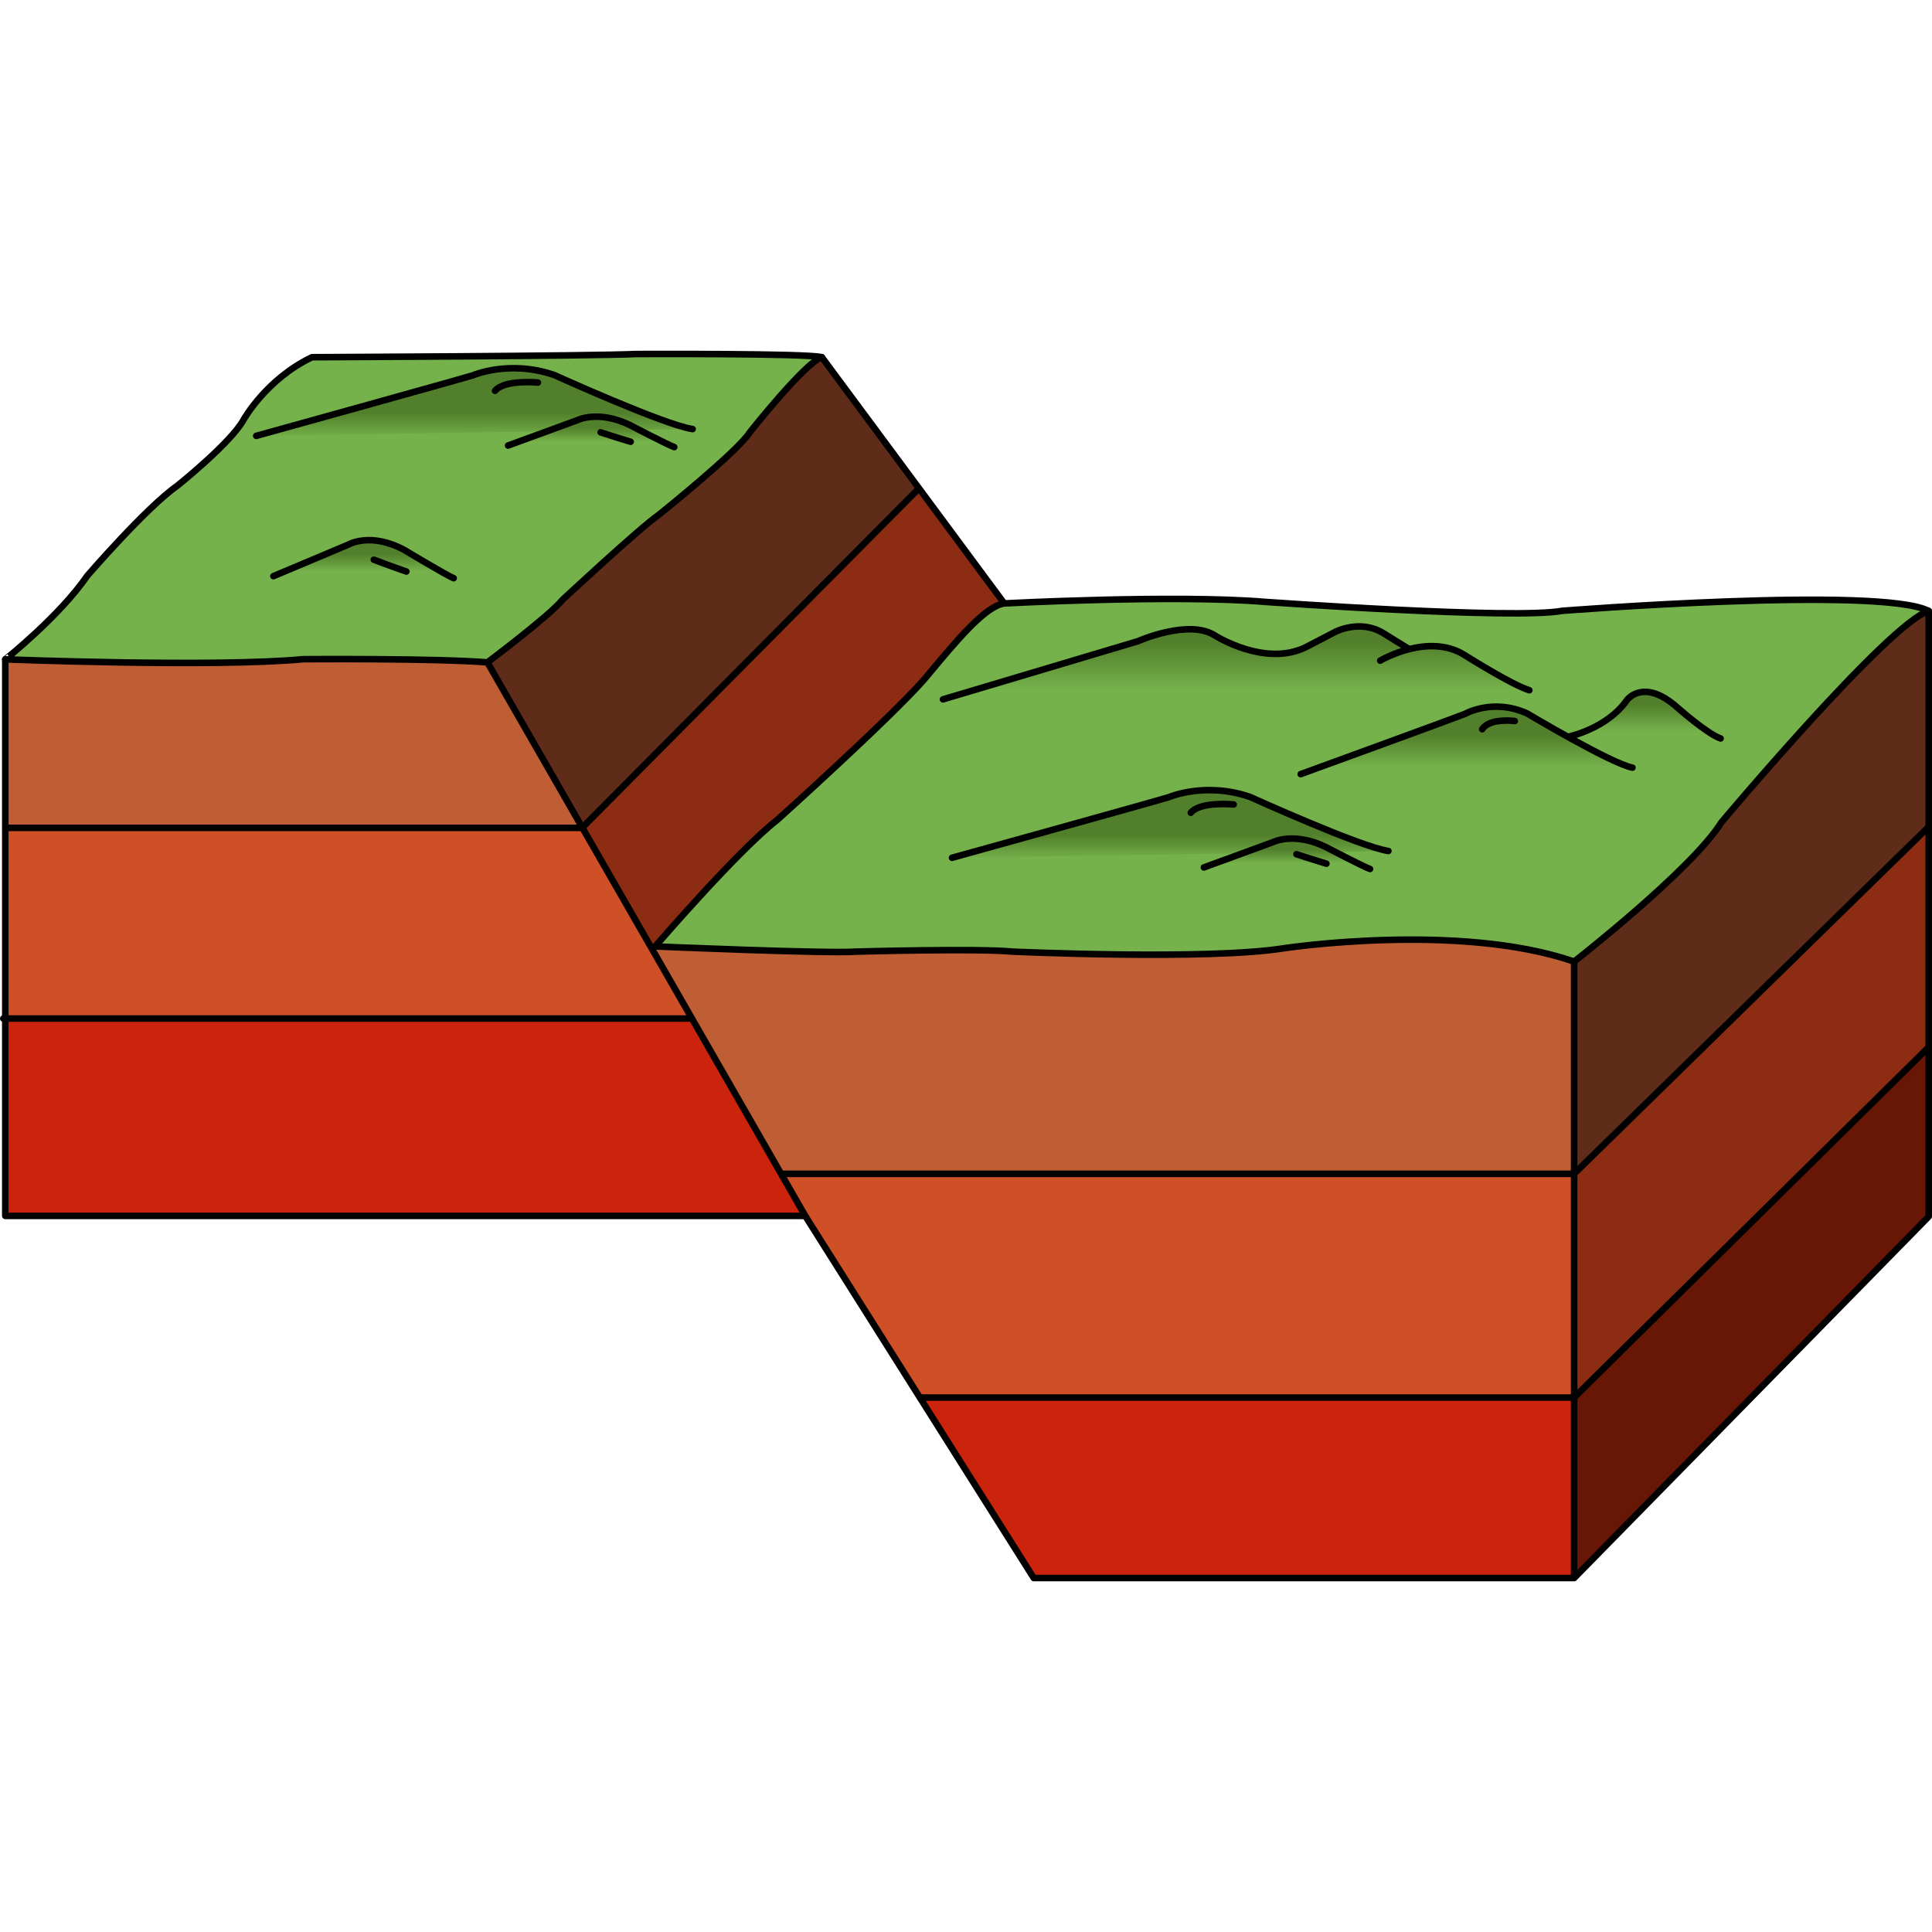 <?xml version="1.0" encoding="utf-8"?>
<!-- Created by: Science Figures, www.sciencefigures.org, Generator: Science Figures Editor -->
<!DOCTYPE svg PUBLIC "-//W3C//DTD SVG 1.1//EN" "http://www.w3.org/Graphics/SVG/1.1/DTD/svg11.dtd">
<svg version="1.1" xmlns="http://www.w3.org/2000/svg" xmlns:xlink="http://www.w3.org/1999/xlink" 
	 width="800px" height="800px" viewBox="0 0 305.507 194.603" enable-background="new 0 0 305.507 194.603"
	 xml:space="preserve">
<g id="Layer_3">
</g>
<g id="Layer_2">
	<g>
		<polygon fill="#CC230C" points="123.555,130.241 127.334,136.818 0.835,136.818 0.835,105.609 109.002,105.609 109.317,105.433 		
			"/>
		<polygon fill="#CF4F26" points="109.317,105.433 109.002,105.609 0.835,105.609 0.835,75.458 0.936,75.458 92.043,75.458 
			92.08,75.421 103.056,94.521 		"/>
		<path fill="#BF5E34" d="M77.075,49.289L92.08,75.421l-0.037,0.037H0.936H0.835V48.811c0,0,33.087,1.297,47.084-0.025
			C47.919,48.785,68.848,48.621,77.075,49.289z"/>
		<path fill="#5F2C19" d="M304.987,41.162v34.246h-0.126l-55.942,54.744V96.601c0,0,18.585-14.489,23.31-22.05
			C272.229,74.551,298.688,43.053,304.987,41.162z"/>
		<polygon fill="#8C2C13" points="304.987,75.408 304.987,110.22 304.898,110.22 248.919,165.532 248.919,130.152 304.861,75.408 		
			"/>
		<polygon fill="#681706" points="304.987,110.22 304.987,136.919 248.919,194.083 248.919,165.532 304.898,110.22 		"/>
		<polygon fill="#CC230C" points="248.919,165.532 248.919,194.083 163.469,194.083 145.541,165.672 145.729,165.545 
			248.907,165.545 		"/>
		<polygon fill="#CF4F26" points="248.919,130.152 248.919,165.532 248.907,165.545 145.729,165.545 145.541,165.672 
			127.334,136.818 123.555,130.241 123.693,130.165 248.907,130.165 		"/>
		<path fill="#BF5E34" d="M248.919,96.601v33.552l-0.012,0.013H123.693l-0.139,0.076l-14.237-24.809l-6.262-10.911l0.554-0.315
			c0,0,27.479,1.173,31.839,0.819c0,0,19.391-0.529,24.62,0c0,0,30.905,1.399,42.951-0.529
			C203.02,94.496,230.611,90.313,248.919,96.601z"/>
		<path fill="#75B24B" d="M247.017,41.139c0,0,50.372-3.957,57.971,0.023c-6.3,1.891-32.759,33.389-32.759,33.389
			c-4.725,7.561-23.31,22.05-23.31,22.05c-18.308-6.288-45.899-2.104-45.899-2.104c-12.046,1.929-42.951,0.529-42.951,0.529
			c-5.229-0.529-24.62,0-24.62,0c-4.359,0.354-31.839-0.819-31.839-0.819s12.977-15.094,19.34-20.045
			c0,0,17.627-15.863,23.07-22.036c0.189-0.215,0.365-0.416,0.517-0.605c4.712-5.656,9.197-11.088,12.259-11.554
			c0,0,27.127-1.424,41.289-0.239C200.084,39.727,239.47,42.548,247.017,41.139z"/>
		<path fill="#8C2C13" d="M145.352,21.81l13.443,18.156c-3.062,0.466-7.547,5.897-12.259,11.554
			c-0.151,0.189-0.327,0.391-0.517,0.605c-5.443,6.173-23.07,22.036-23.07,22.036c-6.363,4.951-19.34,20.045-19.34,20.045
			l-0.554,0.315L92.08,75.421l52.969-53.384L145.352,21.81z"/>
		<path fill="#5F2C19" d="M145.352,21.81l-0.303,0.228L92.08,75.421L77.075,49.289c0,0,9.89-7.422,11.868-9.891
			c0,0,12.021-11.201,15.308-13.507c0,0,12.524-10.041,14.339-13.015c0,0,8.732-11.025,11.365-11.844L145.352,21.81z"/>
		<path fill="#75B24B" d="M100.561,0.529c0,0,27.189-0.125,29.395,0.504c-2.633,0.818-11.365,11.844-11.365,11.844
			c-1.814,2.974-14.339,13.015-14.339,13.015c-3.287,2.306-15.308,13.507-15.308,13.507c-1.979,2.469-11.868,9.891-11.868,9.891
			c-8.228-0.668-29.156-0.504-29.156-0.504c-13.997,1.322-47.084,0.025-47.084,0.025S9.39,42.02,13.813,35.582
			c0,0,9.311-10.786,14.211-14.213c0,0,8.581-6.855,10.546-10.534c0,0,3.565-6.362,10.772-9.802
			C49.343,1.033,94.261,0.844,100.561,0.529z"/>
		
			<path fill="none" stroke="#000000" stroke-width="1.038" stroke-linecap="round" stroke-linejoin="round" stroke-miterlimit="10" d="
			M129.955,1.033c-2.633,0.818-11.365,11.844-11.365,11.844c-1.814,2.974-14.339,13.015-14.339,13.015
			c-3.287,2.306-15.308,13.507-15.308,13.507c-1.979,2.469-11.868,9.891-11.868,9.891c-8.228-0.668-29.156-0.504-29.156-0.504
			c-13.997,1.322-47.084,0.025-47.084,0.025S9.39,42.02,13.813,35.582c0,0,9.311-10.786,14.211-14.213
			c0,0,8.581-6.855,10.546-10.534c0,0,3.565-6.362,10.772-9.802c0,0,44.918-0.189,51.218-0.504
			C100.561,0.529,127.75,0.404,129.955,1.033"/>
		
			<polyline fill="none" stroke="#000000" stroke-width="1.038" stroke-linecap="round" stroke-linejoin="round" stroke-miterlimit="10" points="
			0.835,48.811 0.835,75.458 0.835,105.609 0.835,136.818 127.334,136.818 123.555,130.241 109.317,105.433 103.056,94.521 
			92.08,75.421 77.075,49.289 		"/>
		
			<path fill="none" stroke="#000000" stroke-width="1.038" stroke-linecap="round" stroke-linejoin="round" stroke-miterlimit="10" d="
			M248.919,194.083l56.068-57.164V110.22V75.408V41.162c-7.599-3.98-57.971-0.023-57.971-0.023
			c-7.547,1.409-46.933-1.412-46.933-1.412c-14.162-1.185-41.289,0.239-41.289,0.239c-3.062,0.466-7.547,5.897-12.259,11.554
			c-0.151,0.189-0.327,0.391-0.517,0.605c-5.443,6.173-23.07,22.036-23.07,22.036c-6.363,4.951-19.34,20.045-19.34,20.045
			s27.479,1.173,31.839,0.819c0,0,19.391-0.529,24.62,0c0,0,30.905,1.399,42.951-0.529c0,0,27.592-4.184,45.899,2.104v33.552v35.38
			V194.083h-85.45l-17.928-28.411l-18.207-28.854"/>
		
			<path fill="none" stroke="#000000" stroke-width="1.038" stroke-linecap="round" stroke-linejoin="round" stroke-miterlimit="10" d="
			M248.919,96.601c0,0,18.585-14.489,23.31-22.05c0,0,26.459-31.498,32.759-33.389"/>
		
			<polyline fill="none" stroke="#000000" stroke-width="1.038" stroke-linecap="round" stroke-linejoin="round" stroke-miterlimit="10" points="
			158.795,39.966 145.352,21.81 129.955,1.033 		"/>
		
			<polyline fill="none" stroke="#000000" stroke-width="1.038" stroke-linecap="round" stroke-linejoin="round" stroke-miterlimit="10" points="
			0.936,75.458 92.043,75.458 92.08,75.421 145.049,22.037 		"/>
		
			<polyline fill="none" stroke="#000000" stroke-width="1.038" stroke-linecap="round" stroke-linejoin="round" stroke-miterlimit="10" points="
			0.52,105.609 0.835,105.609 109.002,105.609 		"/>
		
			<polyline fill="none" stroke="#000000" stroke-width="1.038" stroke-linecap="round" stroke-linejoin="round" stroke-miterlimit="10" points="
			123.693,130.165 248.907,130.165 248.919,130.152 304.861,75.408 		"/>
		
			<polyline fill="none" stroke="#000000" stroke-width="1.038" stroke-linecap="round" stroke-linejoin="round" stroke-miterlimit="10" points="
			145.729,165.545 248.907,165.545 248.919,165.532 304.898,110.22 		"/>
		<g>
			<linearGradient id="SVGID_1_" gradientUnits="userSpaceOnUse" x1="231.908" y1="65.747" x2="231.908" y2="60.771">
				<stop  offset="0" style="stop-color:#75B24B"/>
				<stop  offset="1" style="stop-color:#527F2B"/>
			</linearGradient>
			<path fill="url(#SVGID_1_)" d="M205.678,66.963c0,0,23.909-8.706,26.024-9.548c0,0,4.383-2.505,9.793-0.044
				c0,0,13.286,7.929,16.644,8.563"/>
			<linearGradient id="SVGID_2_" gradientUnits="userSpaceOnUse" x1="260.044" y1="60.234" x2="260.044" y2="56.044">
				<stop  offset="0" style="stop-color:#75B24B"/>
				<stop  offset="1" style="stop-color:#527F2B"/>
			</linearGradient>
			<path fill="url(#SVGID_2_)" d="M248.011,61.044c0,0,6.087-1.244,9.268-5.809c0,0,2.627-3.597,8.021,1.243
				c0,0,4.702,4.149,6.777,4.841"/>
			<linearGradient id="SVGID_3_" gradientUnits="userSpaceOnUse" x1="185.043" y1="80.53" x2="185.043" y2="76.551">
				<stop  offset="0" style="stop-color:#75B24B"/>
				<stop  offset="1" style="stop-color:#527F2B"/>
			</linearGradient>
			<path fill="url(#SVGID_3_)" d="M150.542,80.19c0,0,31.456-8.729,34.239-9.571c0,0,5.766-2.509,12.88-0.055
				c0,0,17.468,7.917,21.884,8.548"/>
			<linearGradient id="SVGID_4_" gradientUnits="userSpaceOnUse" x1="203.506" y1="81.07" x2="203.506" y2="78.901">
				<stop  offset="0" style="stop-color:#75B24B"/>
				<stop  offset="1" style="stop-color:#527F2B"/>
			</linearGradient>
			<path fill="url(#SVGID_4_)" d="M190.369,81.714l10.971-4.017c0,0,3.227-1.623,8.186,0.731c0,0,6.146,3.212,7.116,3.532"/>
			<linearGradient id="SVGID_5_" gradientUnits="userSpaceOnUse" x1="195.473" y1="53.661" x2="195.473" y2="46.1">
				<stop  offset="0" style="stop-color:#75B24B"/>
				<stop  offset="1" style="stop-color:#527F2B"/>
			</linearGradient>
			<path fill="url(#SVGID_5_)" d="M239.523,53.238l2.31,0.457c-2.88-0.898-10.262-5.581-10.262-5.581
				c-2.858-1.786-6.157-1.577-8.758-0.914l-0.243-0.166l-3.781-2.34c-3.781-2.339-7.742-0.18-7.742-0.18l-4.501,2.34
				c-6.48,3.241-14.403-1.8-14.403-1.8c-4.142-2.701-12.242,0.899-12.242,0.899l-30.787,9.183l0.206,0.28l91.898-1.521
				L239.523,53.238z"/>
			
				<path fill="none" stroke="#000000" stroke-width="1.038" stroke-linecap="round" stroke-linejoin="round" stroke-miterlimit="10" d="
				M150.542,80.19c0,0,31.456-8.729,34.239-9.571c0,0,5.766-2.509,12.88-0.055c0,0,17.468,7.917,21.884,8.548"/>
			
				<path fill="none" stroke="#000000" stroke-width="1.038" stroke-linecap="round" stroke-linejoin="round" stroke-miterlimit="10" d="
				M190.369,81.714l10.971-4.017c0,0,3.227-1.623,8.186,0.731c0,0,6.146,3.212,7.116,3.532"/>
			
				<path fill="none" stroke="#000000" stroke-width="1.038" stroke-linecap="round" stroke-linejoin="round" stroke-miterlimit="10" d="
				M195.081,71.755c0,0-5.28-0.522-6.781,1.312"/>
			
				<path fill="none" stroke="#000000" stroke-width="1.038" stroke-linecap="round" stroke-linejoin="round" stroke-miterlimit="10" d="
				M205.678,66.963c0,0,23.909-8.706,26.024-9.548c0,0,4.383-2.505,9.793-0.044c0,0,13.286,7.929,16.644,8.563"/>
			
				<path fill="none" stroke="#000000" stroke-width="1.038" stroke-linecap="round" stroke-linejoin="round" stroke-miterlimit="10" d="
				M239.533,58.559c0,0-4.014-0.525-5.154,1.307"/>
			
				<path fill="none" stroke="#000000" stroke-width="1.038" stroke-linecap="round" stroke-linejoin="round" stroke-miterlimit="10" d="
				M205.007,79.625c0,0,2.586,0.854,4.742,1.494"/>
			
				<path fill="none" stroke="#000000" stroke-width="1.038" stroke-linecap="round" stroke-linejoin="round" stroke-miterlimit="10" d="
				M149.113,55.137l30.787-9.183c0,0,8.101-3.601,12.242-0.899c0,0,7.923,5.041,14.403,1.8l4.501-2.34c0,0,3.961-2.159,7.742,0.18
				l3.781,2.34"/>
			
				<path fill="none" stroke="#000000" stroke-width="1.038" stroke-linecap="round" stroke-linejoin="round" stroke-miterlimit="10" d="
				M218.248,49.016c0,0,7.562-4.502,13.323-0.901c0,0,7.382,4.683,10.262,5.581"/>
			
				<path fill="none" stroke="#000000" stroke-width="1.038" stroke-linecap="round" stroke-linejoin="round" stroke-miterlimit="10" d="
				M248.011,61.044c0,0,6.087-1.244,9.268-5.809c0,0,2.627-3.597,8.021,1.243c0,0,4.702,4.149,6.777,4.841"/>
		</g>
		<g>
			<linearGradient id="SVGID_6_" gradientUnits="userSpaceOnUse" x1="75.019" y1="13.815" x2="75.019" y2="9.835">
				<stop  offset="0" style="stop-color:#75B24B"/>
				<stop  offset="1" style="stop-color:#527F2B"/>
			</linearGradient>
			<path fill="url(#SVGID_6_)" d="M40.518,13.475c0,0,31.456-8.729,34.239-9.571c0,0,5.766-2.509,12.88-0.055
				c0,0,17.469,7.917,21.885,8.548"/>
			<linearGradient id="SVGID_7_" gradientUnits="userSpaceOnUse" x1="93.481" y1="14.354" x2="93.481" y2="12.185">
				<stop  offset="0" style="stop-color:#75B24B"/>
				<stop  offset="1" style="stop-color:#527F2B"/>
			</linearGradient>
			<path fill="url(#SVGID_7_)" d="M80.346,14.998l10.971-4.017c0,0,3.226-1.622,8.185,0.731c0,0,6.147,3.213,7.116,3.532"/>
			
				<path fill="none" stroke="#000000" stroke-width="1.038" stroke-linecap="round" stroke-linejoin="round" stroke-miterlimit="10" d="
				M40.518,13.475c0,0,31.456-8.729,34.239-9.571c0,0,5.766-2.509,12.88-0.055c0,0,17.469,7.917,21.885,8.548"/>
			
				<path fill="none" stroke="#000000" stroke-width="1.038" stroke-linecap="round" stroke-linejoin="round" stroke-miterlimit="10" d="
				M80.346,14.998l10.971-4.017c0,0,3.226-1.622,8.185,0.731c0,0,6.147,3.213,7.116,3.532"/>
			
				<path fill="none" stroke="#000000" stroke-width="1.038" stroke-linecap="round" stroke-linejoin="round" stroke-miterlimit="10" d="
				M85.057,5.039c0,0-5.279-0.521-6.78,1.312"/>
			
				<path fill="none" stroke="#000000" stroke-width="1.038" stroke-linecap="round" stroke-linejoin="round" stroke-miterlimit="10" d="
				M94.982,12.91c0,0,2.587,0.853,4.742,1.493"/>
			
				<linearGradient id="SVGID_8_" gradientUnits="userSpaceOnUse" x1="86.413" y1="30.576" x2="86.413" y2="28.407" gradientTransform="matrix(1.085 4.790709e-004 4.790963e-004 1.25 -36.296 -3.392)">
				<stop  offset="0" style="stop-color:#75B24B"/>
				<stop  offset="1" style="stop-color:#527F2B"/>
			</linearGradient>
			<path fill="url(#SVGID_8_)" d="M43.233,35.656l11.902-5.013c0,0,3.499-2.027,8.881,0.917c0,0,6.673,4.018,7.725,4.417"/>
			
				<path fill="none" stroke="#000000" stroke-width="1.038" stroke-linecap="round" stroke-linejoin="round" stroke-miterlimit="10" d="
				M43.233,35.656l11.902-5.013c0,0,3.499-2.027,8.881,0.917c0,0,6.673,4.018,7.725,4.417"/>
			
				<path fill="none" stroke="#000000" stroke-width="1.038" stroke-linecap="round" stroke-linejoin="round" stroke-miterlimit="10" d="
				M59.114,33.055c0,0,2.807,1.065,5.146,1.869"/>
		</g>
	</g>
</g>
</svg>
